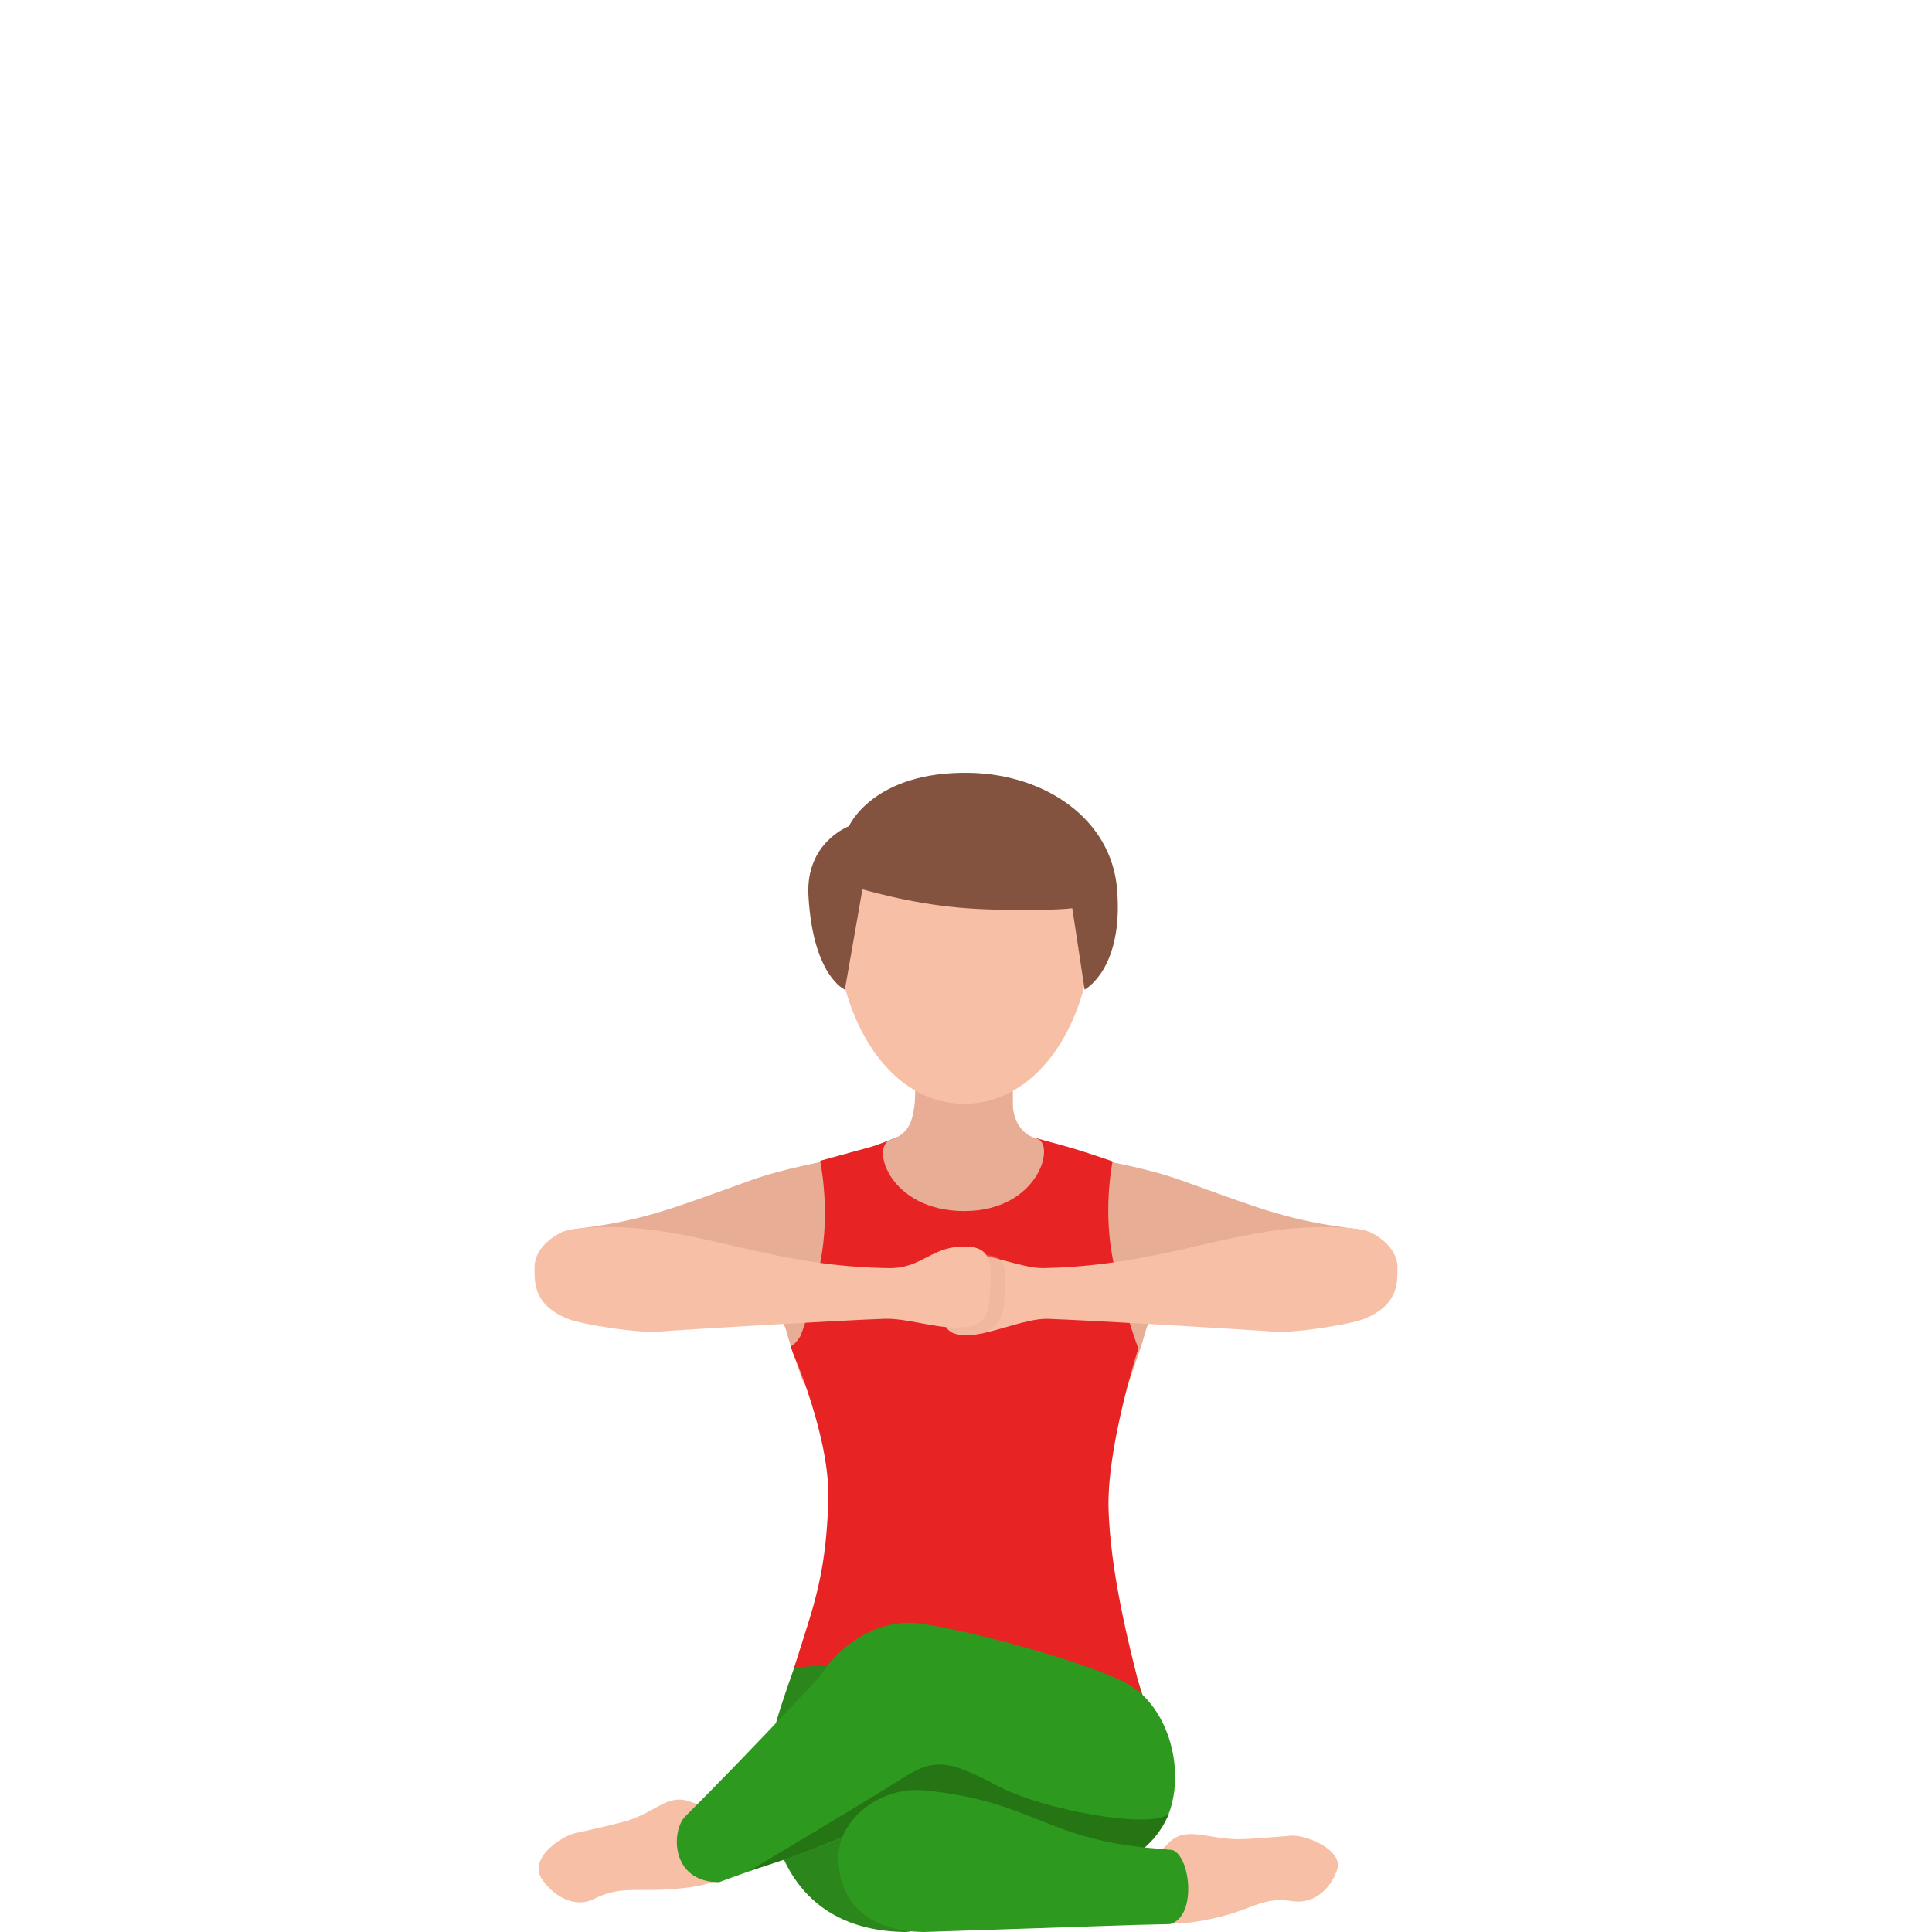<svg width="300" height="300" viewBox="0 0 300 300" fill="none" xmlns="http://www.w3.org/2000/svg">
<path d="M120.431 267.79C113.376 294.651 133.812 293.511 147.48 293.511C161.148 293.511 183.096 282.208 178.89 267.933C177.241 262.35 174.57 254.728 172.932 249.558H126.705C125.298 253.56 121.552 263.529 120.431 267.79Z" fill="#2B871B"/>
<path d="M168.233 179.487C172.708 180.586 177.804 181.262 183.688 183.375C196.08 187.836 200.171 189.553 210.748 190.853C218.694 191.832 216.206 202.855 213.742 202.975C199.665 203.645 183.745 202.397 183.745 202.397C181.642 202.082 178.85 203.176 177.856 206.812C177.316 208.793 176.776 210.316 175.414 214.256C174.271 217.56 166.026 193.075 166.636 189.937C167.785 184.016 164.791 178.639 168.233 179.487Z" fill="#E8AD95"/>
<path d="M131.761 179.487C127.286 180.586 122.189 181.262 116.306 183.375C103.913 187.836 99.823 189.553 89.246 190.853C81.3 191.832 83.787 202.855 86.252 202.975C100.328 203.645 116.249 202.397 116.249 202.397C118.352 202.082 121.144 203.176 122.138 206.812C122.678 208.793 123.218 210.316 124.579 214.256C125.723 217.56 133.967 193.075 133.358 189.937C132.209 184.016 135.203 178.639 131.761 179.487Z" fill="#E8AD95"/>
<path d="M177.742 264.783C177.684 264.606 177.799 265.104 177.742 264.926C174.783 253.869 172.433 243.459 172.14 234.435C171.818 224.62 176.759 209.417 176.759 209.417C176.759 209.417 173.548 200.605 172.542 194.031C171.416 186.69 172.766 180.334 172.766 180.334C172.766 180.334 167.975 178.679 165.654 178.044C164.585 177.752 160.994 176.755 160.994 176.755C160.994 176.755 160.994 176.824 160.994 176.927C160.942 176.904 160.914 176.887 160.914 176.887C160.914 176.887 160.931 180.042 159.075 182.854C157.581 184.972 154.938 186.828 150.216 186.828C139.213 186.828 139.288 176.566 139.288 176.566C139.288 176.566 139.185 176.624 139.035 176.698V176.692C139.035 176.692 136.226 177.815 135.157 178.107C132.836 178.742 127.349 180.248 127.349 180.248C127.349 180.248 128.786 187.005 127.665 194.352C127.051 198.371 125.683 204.006 124.293 207.465C123.356 209.011 122.753 209.022 122.753 209.022C122.753 209.022 122.874 209.354 123.086 209.955C123.086 209.961 123.075 209.984 123.075 209.984C123.075 209.984 128.941 223.189 128.619 233.003C128.383 240.207 127.614 245.171 125.677 251.47C125.017 253.617 123.333 258.879 123.31 258.983C123.31 258.983 135.536 257.442 152.692 259.246C169.842 261.061 177.742 264.783 177.742 264.783Z" fill="#E82323"/>
<path d="M160.988 176.795C163.975 177.58 161.338 188.053 149.727 188.053C138.116 188.053 135.128 178.015 138.276 176.996C141.419 175.977 141.655 173.663 141.971 171.859C142.287 170.056 142.183 158.775 142.183 158.775C142.183 154.624 145.562 151.257 149.727 151.257C153.892 151.257 157.271 154.624 157.271 158.775C157.271 158.775 157.248 170.061 157.271 171.544C157.294 173.033 158 176.011 160.988 176.795Z" fill="#E8AD95"/>
<path opacity="0.4" d="M149.721 154.692C145.555 154.692 142.177 158.059 142.177 162.211C142.177 162.211 142.234 168.991 142.114 172.873C144.464 173.795 147.003 175.306 149.721 175.306C152.404 175.306 154.92 173.812 157.258 172.913C157.253 169.22 157.264 162.211 157.264 162.211C157.27 158.054 153.892 154.692 149.721 154.692Z" fill="#E8AD95"/>
<path d="M169.531 145.949C168.589 159.909 160.66 171.396 149.721 171.396C138.782 171.396 131.083 159.909 129.911 145.949C128.831 133.048 136.725 122.506 149.721 122.506C164.579 122.506 170.399 133.03 169.531 145.949Z" fill="#F7C0A6"/>
<path d="M150.687 120.01C135.594 119.672 131.825 128.29 131.825 128.29C131.825 128.29 125.063 130.798 125.534 139.101C126.246 151.618 131.193 153.674 131.193 153.674L133.916 138.11C140.098 139.782 146.481 141.093 154.559 141.242C160.115 141.345 164.309 141.299 166.504 141.036L168.423 153.674C168.423 153.674 174.519 150.496 173.456 138.001C172.542 127.196 162.321 120.262 150.687 120.01Z" fill="#845340"/>
<path d="M203.785 190.573C190.669 190.956 179.753 196.585 161.959 196.911C158.518 196.974 153.198 194.306 148.348 194.581C144.545 194.799 145.947 196.539 146.332 201.384C146.602 204.808 145.981 207.121 149.641 207.327C153.295 207.533 159.058 204.676 162.7 204.791C168.865 204.997 193.961 206.468 197.689 206.783C200.936 207.058 209.617 205.684 211.829 204.796C217.166 202.643 217 199.168 217 196.877C217 196.23 216.994 193.625 213.047 191.472C211.059 190.378 204.705 190.544 203.785 190.573Z" fill="#F7C0A6"/>
<path opacity="0.4" d="M156.104 200.089C156.357 196.585 155.639 195.794 154.616 195.164C153.185 194.804 151.657 194.557 149.991 194.649C146.188 194.867 145.946 196.539 146.325 201.377C146.595 204.802 145.94 207.081 149.6 207.281C150.479 207.332 151.709 207.184 152.651 207.063C156.104 205.683 155.903 202.9 156.104 200.089Z" fill="#E8AD95"/>
<path d="M96.209 190.573C109.326 190.956 120.242 196.688 138.035 196.912C143.355 196.98 144.648 193.293 150.29 193.579C154.099 193.774 154.047 196.539 153.668 201.378C153.398 204.802 152.634 205.919 148.969 206.125C145.315 206.331 140.937 204.67 137.3 204.785C131.135 204.991 106.039 206.463 102.311 206.778C99.065 207.053 90.383 205.678 88.171 204.791C82.834 202.638 83.001 199.162 83.001 196.871C83.001 196.224 83.006 193.619 86.953 191.466C88.936 190.378 95.29 190.544 96.209 190.573Z" fill="#F7C0A6"/>
<path d="M119.139 274.043C119.139 274.043 116.841 299.57 140.397 299.999C149.825 300.171 150.71 273.619 150.71 273.619C150.71 273.619 121.948 269.107 119.139 274.043Z" fill="#2B871B"/>
<path d="M181.792 280.725C179.649 287.917 171.433 292.028 164.154 289.91L134.691 281.326C127.412 279.208 123.253 271.661 125.396 264.469C127.539 257.277 135.22 251.035 142.792 252.094C150.365 253.159 166.159 257.345 174.133 260.958C180.901 264.028 183.941 273.533 181.792 280.725Z" fill="#2E991F"/>
<path d="M134.531 256.411C134.531 256.411 115.927 283.227 107.545 279.888C103.776 278.388 102.437 281.011 97.691 282.631C96.106 283.175 89.838 284.538 89.838 284.538C87.35 284.87 82.035 288.501 84.092 291.696C85.54 293.94 88.878 296.563 92.279 294.845C96.031 292.95 98.599 293.654 103.149 293.414C107.413 293.19 109.326 292.744 111.319 292.034C113.87 291.123 125.723 286.473 134.312 282.431C140.632 279.459 144.619 276.613 144.619 276.613C150.595 273.372 140.5 253.17 134.531 256.411Z" fill="#F7C0A6"/>
<path d="M149.015 279.024C149.015 279.024 174.812 293.768 181.189 286.468C183.855 283.416 186.963 285.448 191.973 285.592C193.645 285.637 200.04 285.088 200.04 285.088C202.516 284.67 208.554 287.183 207.664 290.218C206.911 292.778 204.337 295.83 200.58 295.2C196.437 294.501 194.398 296.385 189.979 297.508C185.843 298.561 183.884 298.699 181.764 298.613C179.058 298.498 166.355 297.576 156.944 296.259C150.026 295.292 145.367 293.763 145.367 293.763C138.702 292.44 142.345 277.707 149.015 279.024Z" fill="#F7C0A6"/>
<path d="M142.27 279.425C149.147 275.348 153.341 268.093 149.687 261.52C146.039 254.946 137.472 252.97 130.819 256.578C130.819 256.578 117.323 271.174 106.402 282.059C104.201 284.252 104.103 292.269 111.658 292.269C112.308 291.988 118.432 289.847 119.208 289.549C122.029 288.484 129.676 286.886 142.27 279.425Z" fill="#2E991F"/>
<path d="M181.516 281.641C178.511 284.154 161.89 280.954 155.242 277.478C147.279 273.315 145.251 272.851 139.942 276.241C134.634 279.637 116.271 290.551 116.271 290.551C123.597 288.329 131.003 285.449 137.409 282.11L167.032 289.903C172.829 291.593 178.804 287.504 181.516 281.641Z" fill="#257514"/>
<path d="M181.729 298.773C185.928 297.519 184.831 288.117 182.004 287.252C181.464 287.235 180.895 287.138 180.235 287.092C162.424 285.872 160.787 279.734 143.631 278.022C136.449 277.306 130.354 282.723 130.199 288.043C129.997 294.983 134.462 299.901 143.459 299.999L175.863 298.917C177.994 298.865 180.057 298.814 181.729 298.773Z" fill="#2E991F"/>
</svg>
